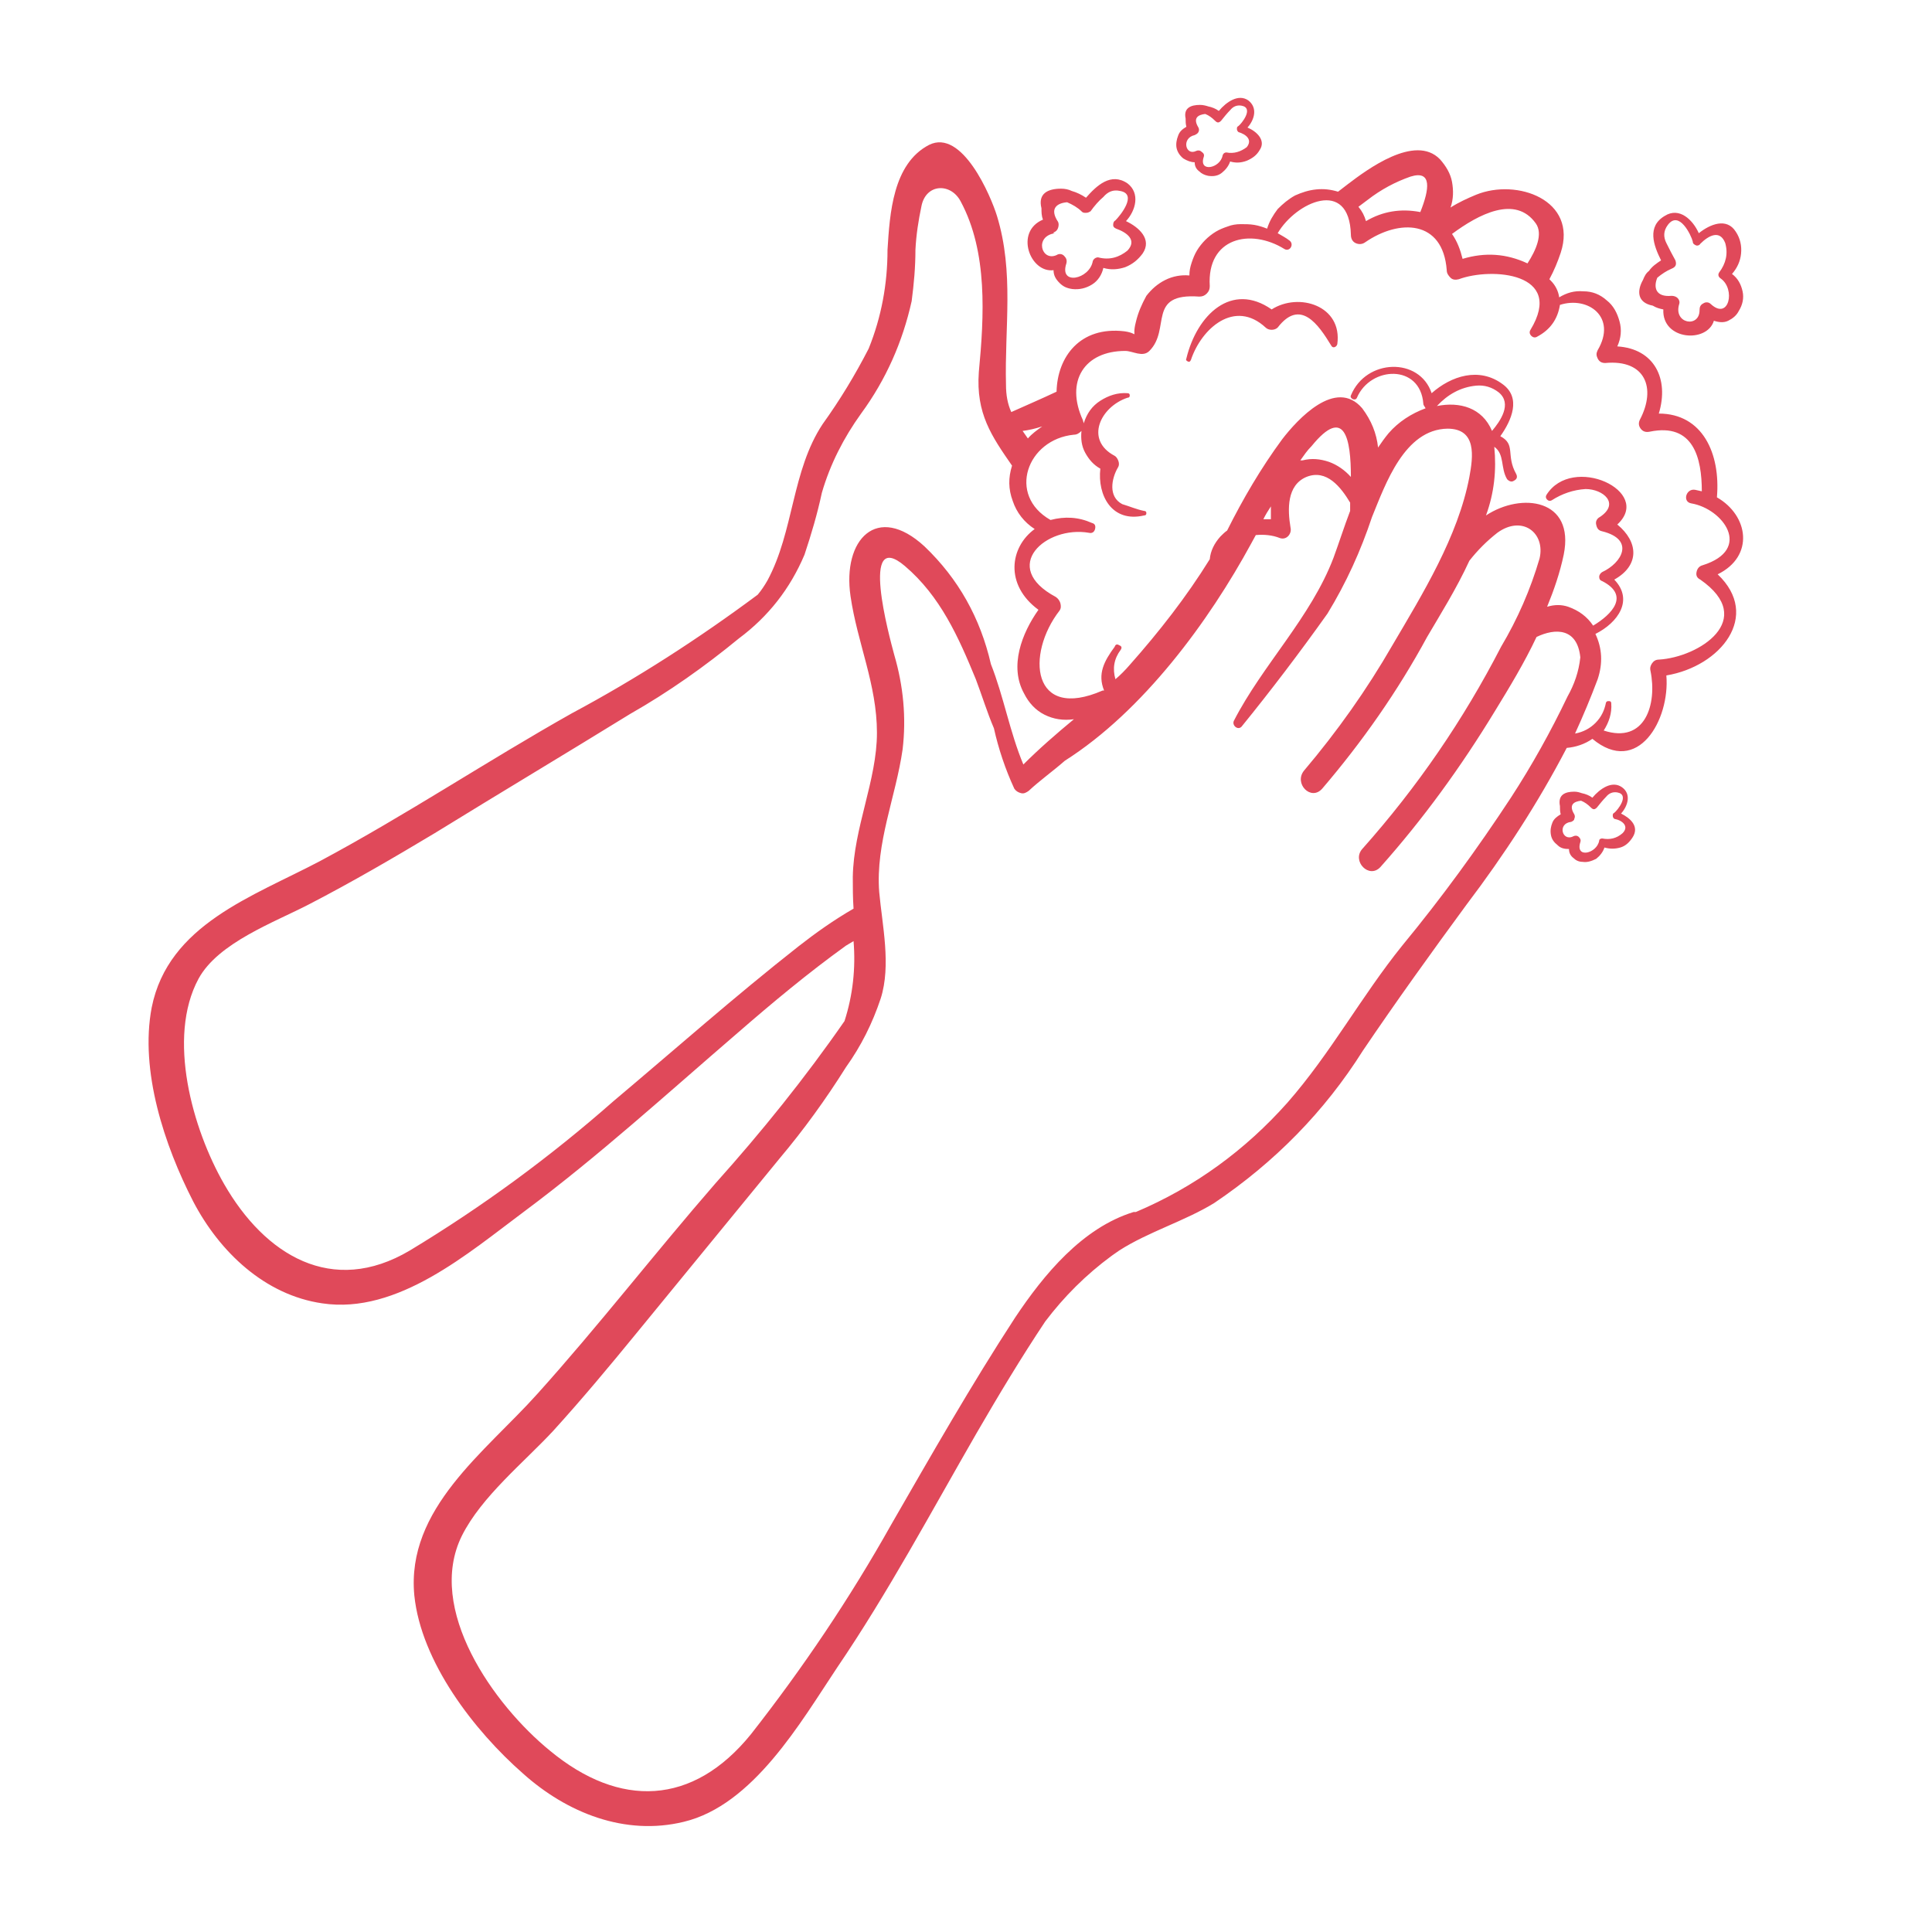 <?xml version="1.0" encoding="utf-8"?>
<!-- Generator: Adobe Illustrator 24.3.0, SVG Export Plug-In . SVG Version: 6.00 Build 0)  -->
<svg version="1.1" id="Calque_1" xmlns="http://www.w3.org/2000/svg" xmlns:xlink="http://www.w3.org/1999/xlink" x="0px" y="0px"
	 viewBox="0 0 256 256" style="enable-background:new 0 0 256 256;" xml:space="preserve">
<style type="text/css">
	.st0{display:none;}
	.st1{display:inline;fill:#E0495A;}
	.st2{fill:#E0495A;}
</style>
<g class="st0">
	<path class="st1" d="M234.1,146.2c5-3.7,8.5-8.9,8.3-15.2c0-15.7-11.9-24-32-24c-11.9,0-23.9,0.2-35.8-0.9
		c8.5-18,13.8-37.9,14.5-57.8c0-16.6-6.2-26.7-21.3-26.7c-8,0-13.5,4.7-18.5,12.7c-2.5,4.1-12.5,24.5-15.5,29.6
		c-2.1,3.7-4.3,6.9-6.5,9.9c-8.6,10.4-17.1,21.6-28.8,28.7v-0.9c0-2.9-2.4-5.3-5.3-5.3H34.3c-2.9,0-5.3,2.4-5.3,5.3v128.1
		c0,2.9,2.4,5.3,5.3,5.3H93c2.9,0,5.3-2.4,5.3-5.3v-1.5c4.6,1,9.2,1.7,13.8,2.4c17.8,2.7,38,4.3,55.6,4.3h32
		c15.9,0,26.7-9.4,26.7-24c-0.5-6.7,0.2-2.9-2.8-11.2l-0.1-0.2c9.5-7,9.8-16.6,5.5-26.5l-0.1-0.2c9.5-7,9.8-16.6,5.5-26.5
		L234.1,146.2L234.1,146.2z M87.7,224.3h-48V106.9h48V224.3z M221.1,144.3c0,5.3,5.3,5.3,5.3,13.3s-10.7,8-10.7,13.3
		s5.3,5.3,5.3,13.3c0,8-10.7,8-10.7,13.3s5.3,5.3,5.3,13.3c0,8-5.3,13.3-16,13.3h-32c-23.2-0.9-46.7-1.7-69.4-7.2V115.2l1.5-0.7
		c14.1-9.2,26-20.7,35.8-34.2c16-21.3,21.3-48,32-48c8.4,0,10.7,5.3,10.7,16c0,21.3-10.2,47.1-16,58.7c-5.3,10.7,10.7,10.7,48,10.7
		c16,0,21.3,5.3,21.3,13.3S221.1,138.9,221.1,144.3L221.1,144.3z"/>
</g>
<g>
	<path class="st2" d="M225.6,74.9c-0.4,0.1-0.7,0.4-0.8,0.9c-0.1,0.5,0.1,0.8,0.5,1c7.6,5.3-0.2,10.3-5.5,10.6
		c-0.4,0-0.7,0.2-0.9,0.5c-0.2,0.3-0.3,0.6-0.2,1c0.9,4.4-0.7,9.7-6.2,7.9c0.7-1.1,1.1-2.3,1-3.6c0-0.2-0.1-0.3-0.3-0.3
		c-0.2,0-0.3,0-0.4,0.2c-0.2,1-0.6,1.9-1.4,2.7c-0.7,0.7-1.6,1.2-2.7,1.4c1.1-2.4,2.1-4.8,3-7.2c0.7-2.1,0.6-4.1-0.3-6
		c3-1.5,5.1-4.5,2.5-7.2c3.4-1.9,3.2-5,0.4-7.3c4.8-4.4-6-9.4-9.4-3.9c-0.1,0.2-0.1,0.4,0.1,0.6c0.2,0.2,0.4,0.2,0.6,0.1
		c1.4-0.9,2.9-1.4,4.5-1.5c2.3,0,4.6,1.9,1.9,3.7c-0.4,0.2-0.6,0.6-0.5,1c0.1,0.5,0.3,0.8,0.8,0.9c4.4,1.1,2.6,4.2,0,5.4
		c-0.2,0.1-0.4,0.4-0.4,0.6c0,0.3,0.1,0.5,0.4,0.6c3.7,1.9,1.3,4.4-1.2,5.9c-0.8-1.2-1.9-2-3.3-2.5c-0.9-0.3-1.8-0.3-2.8,0
		c0.9-2.2,1.7-4.5,2.2-6.9c1.5-7.4-5.6-8.3-10.3-5.2c1.1-3,1.4-6,1.1-9.1c1.4,1,0.8,2.8,1.7,4.3c0.3,0.3,0.6,0.4,0.9,0.2
		c0.4-0.2,0.5-0.5,0.3-0.9c-1.4-2.5,0-3.9-2.1-5c1.5-2.1,2.8-5.1,0.3-6.9c-3.1-2.3-6.8-1.1-9.4,1.2c-1.6-4.8-8.7-4.6-10.7,0.3
		c-0.2,0.4,0.6,0.8,0.8,0.3c1.8-4.2,8.4-4.5,8.8,0.8c0,0.2,0.2,0.4,0.3,0.6c-1.9,0.7-3.6,1.8-4.9,3.3c-0.5,0.6-1,1.3-1.4,1.9
		c-0.2-1.9-0.9-3.6-2.1-5.2c-3.5-4.1-8.6,1.5-10.6,4.1c-2.8,3.8-5.2,7.9-7.3,12.1c-0.3,0.2-0.6,0.5-0.9,0.8c-0.8,0.9-1.3,1.9-1.4,3
		c-3.1,5-6.7,9.6-10.6,14c-0.6,0.7-1.3,1.4-1.9,1.9c-0.4-1.4-0.2-2.7,0.7-3.9c0.2-0.3,0.1-0.5-0.2-0.6c-0.3-0.2-0.5-0.1-0.6,0.2
		c-1.4,1.9-2.3,3.6-1.4,5.8h-0.2c-9.4,4.1-10.2-4.8-5.7-10.6c0.2-0.3,0.2-0.6,0.1-1c-0.1-0.3-0.3-0.6-0.6-0.8
		c-7.5-4-1.3-9.5,4.4-8.5c0.4,0.1,0.7-0.1,0.8-0.5s0-0.7-0.4-0.8c-1.8-0.8-3.6-0.9-5.5-0.4c-5.8-3.3-3.1-10.7,3.1-11.3
		c0.4,0,0.7-0.2,1-0.5c-0.1,1,0,2,0.5,2.9c0.5,0.9,1.1,1.6,2,2.1c-0.4,3.5,1.5,7.2,5.8,6.2c0.2,0,0.3-0.1,0.3-0.3
		c0-0.2-0.1-0.3-0.3-0.3c-1-0.2-1.9-0.6-2.9-0.9c-1.9-1-1.4-3.4-0.6-4.8c0.2-0.3,0.2-0.6,0.1-0.9c-0.1-0.3-0.3-0.6-0.5-0.7
		c-4-2.1-1.9-6.5,1.7-7.7c0.2,0,0.3-0.1,0.3-0.3c0-0.2-0.1-0.3-0.3-0.3c-1.3-0.1-2.5,0.3-3.6,1c-1.1,0.7-1.8,1.7-2.2,3
		c0-0.1-0.1-0.3-0.1-0.4c-2.4-5.2,0.2-9.2,5.6-9.2c1,0,2.3,0.9,3.2,0c2.9-2.9-0.4-7.7,6.6-7.2c0.4,0,0.7-0.1,1-0.4s0.4-0.6,0.4-1
		c-0.4-6.4,5.4-7.7,9.9-4.9c0.7,0.4,1.3-0.6,0.7-1.1c-0.5-0.4-1.1-0.7-1.6-1c2.4-4.1,9.5-7.4,9.7,0.2c0,0.5,0.2,0.9,0.6,1.1
		c0.4,0.2,0.9,0.2,1.3-0.1c4.5-3.1,10.3-3,10.8,3.7c0,0.4,0.2,0.7,0.5,1c0.3,0.3,0.7,0.3,1.1,0.2c4.3-1.6,14.1-0.9,9.5,6.7
		c-0.2,0.3-0.1,0.6,0.1,0.8c0.2,0.2,0.5,0.3,0.8,0.1c1.7-0.9,2.7-2.3,3-4.2c3.7-1.2,7.6,1.6,5,6c-0.2,0.4-0.2,0.7,0,1.1
		c0.2,0.4,0.5,0.6,1,0.6c5.3-0.5,6.8,3.3,4.6,7.5c-0.2,0.4-0.2,0.8,0.1,1.2c0.3,0.4,0.7,0.5,1.2,0.4c5.8-1.2,6.9,3.5,6.9,7.9
		l-0.9-0.2c-1.2-0.2-1.7,1.6-0.5,1.8C228.3,67.4,232.3,72.8,225.6,74.9L225.6,74.9z M197.7,57.1c-1.3-3.1-4.3-3.9-7.3-3.3
		c1.4-1.5,3.1-2.5,5.2-2.7c1.1-0.1,2.1,0.2,3,0.9C200.4,53.5,198.8,55.8,197.7,57.1z M168.4,68.8h-1c0.3-0.6,0.6-1.1,1-1.7
		C168.4,67.7,168.4,68.3,168.4,68.8z M179,63.2c-0.8-0.9-1.8-1.6-2.9-2c-1.2-0.4-2.3-0.5-3.5-0.2h-0.3c0.5-0.7,0.9-1.3,1.5-1.9
		C178.2,53.7,179,58.2,179,63.2z M185.8,125.3c-5.4,6.7-9.5,14.3-15.2,20.8c-5.6,6.3-12.3,11.2-20.1,14.5h-0.3
		c-6.8,2.1-11.9,8.3-15.7,14c-5.8,8.9-11.1,18.2-16.4,27.4c-5.5,9.8-11.7,19-18.6,27.8c-7.7,9.5-17.4,9.8-26.6,2.2
		c-7.5-6.1-16.5-18.8-11.7-28.5c2.6-5.2,8.2-9.7,12.1-13.9c3.9-4.3,7.4-8.5,11-12.9c6.3-7.7,12.7-15.5,19-23.2
		c3.2-3.8,6.1-7.8,8.8-12.1c2-2.8,3.5-5.8,4.6-9.1c1.4-4.4,0.2-9.7-0.2-14.1c-0.5-6.5,2.2-12.6,3.1-18.9c0.5-4.2,0.1-8.4-1.1-12.5
		c-0.7-2.6-4.6-16.9,1.4-11.8c4.7,4,7.1,9.4,9.4,15c0.8,2.1,1.5,4.4,2.4,6.5c0.6,2.7,1.5,5.4,2.7,8c0.2,0.3,0.5,0.5,0.9,0.6
		c0.4,0.1,0.7-0.1,1-0.3c1.5-1.4,3.2-2.6,4.8-4c10.4-6.6,19.1-18.5,24.7-28.8l0.6-1.1c1.1-0.1,2.2,0,3.2,0.4
		c0.9,0.3,1.6-0.6,1.4-1.4c-0.4-2.4-0.5-5.6,2.1-6.7c2.7-1.1,4.6,1.4,5.8,3.4c0,0.4,0,0.7,0,1.1c-0.8,2.1-1.5,4.3-2.2,6.2
		c-3,7.9-9.4,14.2-13.2,21.6c-0.3,0.6,0.5,1.3,1,0.8c3.9-4.8,7.7-9.8,11.4-15c2.5-4.1,4.4-8.3,5.9-12.8c1.8-4.4,4.3-11.6,10-11.7
		c3.9,0,3.4,3.7,2.9,6.4c-1.5,7.9-6.2,15.5-10.2,22.3c-3.4,5.9-7.3,11.4-11.7,16.6c-1.4,1.7,0.9,4.1,2.4,2.4
		c5.3-6.2,10-12.9,13.9-20.1c1.7-2.9,3.9-6.4,5.6-10.1c1.1-1.4,2.3-2.6,3.7-3.7c3.3-2.4,6.4,0,5.6,3.4c-1.2,4.1-2.9,8-5.1,11.7
		c-5,9.7-11.1,18.6-18.4,26.8c-1.4,1.6,0.9,4,2.4,2.4c5.7-6.4,10.7-13.3,15.2-20.7c1.9-3.1,3.9-6.4,5.5-9.8c2.5-1.2,5.4-1.2,5.8,2.7
		c-0.2,1.9-0.8,3.6-1.7,5.2c-2.2,4.6-4.7,9.1-7.5,13.4C195.8,112.4,191,119,185.8,125.3z M105.8,125.4c-8.4,6.6-16.3,13.6-24.5,20.5
		c-8.4,7.4-17.4,14-27,19.8c-10.3,6.1-19.2,0.6-24.6-8.8c-4.2-7.3-7.6-19.4-3.4-27.2c2.6-4.8,10.1-7.5,14.7-9.9
		c5.6-2.9,11.1-6.1,16.6-9.4c8.6-5.3,17.3-10.5,25.9-15.8c5.1-2.9,9.9-6.3,14.4-10c3.9-2.9,6.8-6.6,8.7-11.1
		c0.9-2.7,1.7-5.4,2.3-8.2c1.1-3.8,2.9-7.3,5.2-10.5c3.3-4.5,5.5-9.5,6.7-14.9c0.3-2.3,0.5-4.5,0.5-6.8c0.1-2,0.4-3.9,0.8-5.8
		c0.6-3,3.9-3.1,5.2-0.6c3.6,6.7,3.1,15.2,2.4,22.6c-0.4,5.5,1.7,8.5,4.4,12.4c-0.5,1.6-0.5,3.1,0.1,4.7c0.5,1.5,1.5,2.8,2.9,3.7
		c-3.3,2.4-4,7.4,0.5,10.7c-2.2,3.1-3.9,7.5-1.9,11.1c0.6,1.2,1.5,2.2,2.7,2.8c1.2,0.6,2.5,0.8,3.9,0.6c-2.3,1.9-4.6,3.9-6.7,6
		c-1.8-4.3-2.6-9-4.3-13.3c-1.4-6.1-4.3-11.3-8.8-15.6c-6.3-5.8-10.9-0.9-9.8,6.6c0.9,6.2,3.5,11.7,3.5,18.1
		c0,6.3-3.1,12.6-3.2,19.1c0,1.4,0,2.8,0.1,4.2C110.5,121.9,108.1,123.6,105.8,125.4z M138.1,56.5c-0.7,0.5-1.4,1-1.9,1.6
		c-0.2-0.3-0.5-0.7-0.7-1C136.3,57,137.2,56.8,138.1,56.5z M186.9,23.4c2.9-0.9,2.5,1.7,1.3,4.7c-2.6-0.5-5-0.1-7.2,1.2
		c-0.2-0.7-0.5-1.3-1-1.9l1.2-0.9C183,25.1,184.9,24.1,186.9,23.4z M203.5,29.6c1,1.4,0,3.6-1.1,5.3c-2.8-1.3-5.6-1.5-8.6-0.6
		c-0.3-1.2-0.7-2.3-1.4-3.3C195.9,28.4,200.8,25.8,203.5,29.6z M227.5,65.9c0.5-5.8-1.9-11.1-7.7-11.1c1.4-4.6-0.6-8.6-5.5-8.9
		c0.5-1.1,0.6-2.2,0.3-3.3c-0.3-1.1-0.8-2.1-1.7-2.8c-0.9-0.8-1.9-1.2-3.1-1.2c-1.2-0.1-2.2,0.2-3.2,0.8c-0.1-0.8-0.5-1.6-1.1-2.2
		l-0.2-0.2c0.6-1.1,1.1-2.3,1.5-3.5c2.3-7-5.8-9.9-11.2-7.7c-1.2,0.5-2.3,1-3.4,1.7c0.4-1.1,0.4-2.3,0.2-3.4s-0.8-2.1-1.6-3
		c-3.3-3.4-9.7,1.4-12.2,3.3c-0.4,0.3-0.9,0.7-1.3,1c-1-0.3-1.9-0.4-2.9-0.3c-1,0.1-1.9,0.4-2.8,0.8c-0.9,0.5-1.6,1.1-2.3,1.8
		c-0.6,0.8-1.1,1.6-1.4,2.6c-0.5-0.2-1.1-0.4-1.7-0.5c-0.6-0.1-1.2-0.1-1.8-0.1c-0.6,0-1.2,0.1-1.7,0.3c-0.6,0.2-1.1,0.4-1.6,0.7
		c-0.5,0.3-1,0.7-1.4,1.1c-0.4,0.4-0.8,0.9-1.1,1.4c-0.3,0.5-0.5,1-0.7,1.6c-0.2,0.6-0.3,1.1-0.3,1.7c-1.1-0.1-2.2,0.1-3.2,0.6
		c-1,0.5-1.8,1.2-2.5,2.1c-0.6,1.1-1.1,2.2-1.4,3.5c-0.6,2.3,0.6,1.5-1.5,1.2c-5.9-0.7-8.9,3.4-9,8c-1.9,0.9-4,1.8-6,2.7
		c-0.5-1.1-0.7-2.3-0.7-3.6c-0.2-7.6,1.1-14.9-1.2-22.4c-0.8-2.6-4.6-11.6-9-9.4c-4.8,2.5-5.2,9.1-5.5,13.9c0,4.5-0.8,8.9-2.5,13.1
		c-1.8,3.5-3.8,6.8-6.1,10c-4.1,6.2-3.8,14.2-7.3,20.7c-0.4,0.7-0.8,1.3-1.3,1.9c-7.8,5.8-16,11.1-24.6,15.7
		c-11.2,6.3-22,13.5-33.4,19.6c-8.9,4.7-20.1,8.4-22.3,19.4c-1.6,8.4,1.7,18.3,5.5,25.7c3.5,6.7,9.5,12.4,17.1,13.5
		c10,1.5,19.4-6.7,26.8-12.2c9.8-7.3,18.9-15.6,28.2-23.6c4.6-4,9.4-8,14.4-11.6l1-0.6c0.3,3.6-0.1,7.2-1.2,10.6
		c-5.2,7.5-11,14.7-17.1,21.5c-8,9.2-15.5,18.9-23.6,27.9c-6.9,7.7-17.4,15.2-16.3,26.7c0.9,8.8,7.9,17.9,14.4,23.6
		c5.8,5.2,13.5,8.3,21.3,6.4c9.2-2.2,15.5-13.2,20.3-20.4c6.8-10,12.5-20.7,18.5-31.1c2.9-5,5.9-10,9.1-14.8
		c2.5-3.3,5.4-6.2,8.8-8.7l1-0.7c3.9-2.5,8.7-3.9,12.6-6.3c8-5.4,14.6-12.1,19.7-20.2c4.4-6.5,9-12.9,13.7-19.3
		c5-6.6,9.5-13.5,13.3-20.8c1.2-0.1,2.4-0.5,3.4-1.2c6,5,10.3-2.5,9.8-8.4c7.2-1.2,12.6-7.9,6.8-13.4
		C232.5,73.7,231.7,68.3,227.5,65.9z"/>
	<path class="st2" d="M168.5,41c-5.3-3.7-9.9,0.7-11.3,6.5c-0.1,0.2,0,0.3,0.2,0.4c0.2,0.1,0.3,0,0.4-0.2c1.4-4.2,5.8-8.1,9.9-4.3
		c0.2,0.2,0.5,0.3,0.8,0.3c0.3,0,0.6-0.1,0.8-0.3c3-3.9,5.4-0.4,7.1,2.4c0.2,0.4,0.7,0.2,0.8-0.2C177.9,40.5,172.1,38.7,168.5,41z"
		/>
	<path class="st2" d="M139.6,30.8c0.3-0.1,0.5-0.3,0.6-0.6c0.1-0.3,0.1-0.6,0-0.8c-1.2-1.8-0.1-2.5,1.2-2.6c0.7,0.3,1.4,0.7,1.9,1.2
		c0.2,0.2,0.3,0.2,0.6,0.2s0.4-0.1,0.6-0.2c0.5-0.7,1.1-1.4,1.7-1.9c0.6-0.7,1.3-1,2.2-0.8c2.4,0.4,0,3.3-0.6,3.9
		c-0.2,0.1-0.3,0.3-0.3,0.6c0,0.3,0.2,0.4,0.4,0.5c1.4,0.5,2.8,1.5,1.5,2.9c-1.1,0.9-2.4,1.3-3.9,0.9c-0.3,0-0.6,0.2-0.7,0.5
		c-0.4,2.4-4.5,3.3-3.5,0.3c0.1-0.4,0-0.7-0.3-1c-0.3-0.3-0.7-0.3-1-0.1c-2,0.9-3-2.5-0.2-2.9H139.6z M139.6,35.8
		c0,0.7,0.3,1.2,0.8,1.7c0.5,0.5,1,0.7,1.7,0.8c0.9,0.1,1.8-0.1,2.6-0.6c0.8-0.5,1.3-1.3,1.5-2.2c1,0.3,2,0.2,2.9-0.1
		c1-0.4,1.7-1,2.3-1.8c1.3-1.9-0.5-3.5-2.2-4.3c1.3-1.4,1.9-3.7,0.2-5c-2.2-1.5-4.1,0.3-5.5,1.9c-0.6-0.4-1.2-0.7-1.9-0.9
		c-0.4-0.2-0.9-0.3-1.4-0.3c-1.7,0-3.1,0.6-2.6,2.6c0,0.5,0,1,0.2,1.5C134.4,30.7,136.5,36.2,139.6,35.8z"/>
	<path class="st2" d="M158.3,17.9c0.2-0.1,0.4-0.2,0.5-0.4c0.1-0.2,0.1-0.4,0-0.6c-0.8-1.3,0-1.7,0.9-1.8c0.5,0.2,0.9,0.5,1.3,0.9
		c0.3,0.3,0.5,0.3,0.8,0c0.4-0.5,0.8-1,1.2-1.4c0.4-0.5,0.9-0.7,1.5-0.6c1.7,0.3,0,2.4-0.4,2.7c-0.2,0.1-0.2,0.2-0.2,0.4
		c0,0.2,0.1,0.3,0.2,0.4c1,0.3,1.9,1,1.1,2c-0.8,0.6-1.7,0.9-2.7,0.7c-0.2,0-0.4,0.1-0.5,0.4c-0.3,1.7-3.2,2.3-2.5,0.2
		c0.1-0.3,0-0.5-0.3-0.7c-0.2-0.2-0.5-0.2-0.7-0.1C157.1,20.7,156.5,18.3,158.3,17.9L158.3,17.9z M158.3,21.5c0,0.5,0.2,0.9,0.6,1.2
		c0.3,0.3,0.7,0.5,1.2,0.6c0.7,0.1,1.3,0,1.8-0.4c0.5-0.4,0.9-0.9,1.1-1.5c0.7,0.2,1.4,0.2,2.2-0.1c0.7-0.3,1.3-0.7,1.7-1.4
		c0.9-1.3-0.4-2.5-1.6-3c0.9-1,1.4-2.6,0.1-3.6c-1.3-0.9-2.9,0.2-3.9,1.4c-0.4-0.3-0.9-0.5-1.4-0.6c-0.3-0.1-0.7-0.2-1.1-0.2
		c-1.2,0-2.2,0.4-1.9,1.8c0,0.4,0,0.7,0.1,1.1c-0.5,0.3-0.9,0.6-1.1,1.2c-0.2,0.5-0.3,1.1-0.2,1.6s0.4,1,0.9,1.4
		C157.3,21.3,157.8,21.5,158.3,21.5z"/>
	<path class="st2" d="M215,110.4c-0.8,0.7-1.7,0.9-2.7,0.7c-0.2,0-0.4,0.1-0.4,0.3c-0.3,1.7-3.2,2.4-2.5,0.2c0.1-0.3,0-0.5-0.2-0.7
		c-0.2-0.2-0.5-0.2-0.7-0.1c-1.5,0.8-2.2-1.7-0.3-1.9c0.2-0.1,0.4-0.2,0.4-0.4c0.1-0.2,0.1-0.4,0-0.6c-0.8-1.3,0-1.7,0.9-1.8
		c0.5,0.2,0.9,0.5,1.3,0.9c0.3,0.3,0.5,0.3,0.8,0c0.4-0.5,0.8-1,1.2-1.4c0.4-0.5,0.9-0.7,1.5-0.6c1.7,0.3,0,2.4-0.4,2.7
		c-0.2,0.1-0.2,0.2-0.2,0.4c0,0.2,0.1,0.3,0.2,0.4C215,108.7,215.9,109.5,215,110.4L215,110.4z M214.8,107.8c0.9-1,1.4-2.6,0.1-3.5
		c-1.3-0.9-2.9,0.2-3.9,1.4c-0.4-0.3-0.9-0.5-1.4-0.6c-0.3-0.1-0.6-0.2-1-0.2c-1.2,0-2.2,0.4-1.9,1.9c0,0.4,0,0.7,0.1,1.1
		c-0.5,0.3-0.9,0.6-1.1,1.1c-0.2,0.5-0.3,1-0.2,1.6c0.1,0.6,0.4,1,0.9,1.4c0.4,0.4,0.9,0.5,1.5,0.5c0,0.5,0.2,0.9,0.6,1.2
		c0.3,0.3,0.7,0.5,1.2,0.5c0.6,0.1,1.2-0.1,1.8-0.4c0.5-0.4,0.9-0.9,1.1-1.5c0.7,0.2,1.4,0.2,2.1,0c0.7-0.2,1.2-0.7,1.6-1.3
		C217.3,109.5,216,108.4,214.8,107.8z"/>
	<path class="st2" d="M219.6,36.8c0.6-0.5,1.2-0.9,1.9-1.2c0.5-0.2,0.7-0.5,0.5-1.1c-0.4-0.7-0.8-1.5-1.2-2.3
		c-0.4-0.8-0.4-1.6,0.2-2.4c1.5-2,3.1,1.4,3.3,2.2c0,0.3,0.2,0.4,0.4,0.5c0.2,0.1,0.5,0,0.6-0.2c1.1-1.1,2.6-1.9,3.3-0.1
		c0.4,1.4,0.1,2.7-0.8,3.9c-0.2,0.3-0.1,0.6,0.2,0.8c2,1.4,1.1,5.6-1.3,3.4c-0.3-0.3-0.7-0.3-1-0.1c-0.4,0.2-0.5,0.5-0.5,0.9
		c0,2.4-3.5,1.8-2.7-0.8c0.1-0.3,0-0.6-0.2-0.8c-0.2-0.2-0.5-0.3-0.8-0.3C219.3,39.4,219.1,38,219.6,36.8L219.6,36.8z M219,40.5
		c0.5,0.3,0.9,0.4,1.4,0.5c-0.2,4.1,5.8,4.5,6.7,1.5c0.6,0.2,1.3,0.3,1.9,0s1.1-0.7,1.4-1.3c0.5-0.8,0.7-1.7,0.5-2.6
		c-0.2-0.9-0.6-1.7-1.4-2.3c0.7-0.8,1.1-1.7,1.2-2.7c0.1-1-0.1-2-0.7-2.9c-1.2-1.9-3.4-1-4.9,0.2c-0.8-1.8-2.6-3.5-4.5-2.3
		c-2.4,1.4-1.5,3.9-0.5,5.9c-0.6,0.4-1.2,0.8-1.6,1.4c-0.4,0.3-0.6,0.7-0.8,1.2C216.9,38.5,216.9,40.1,219,40.5z"/>
</g>
</svg>
